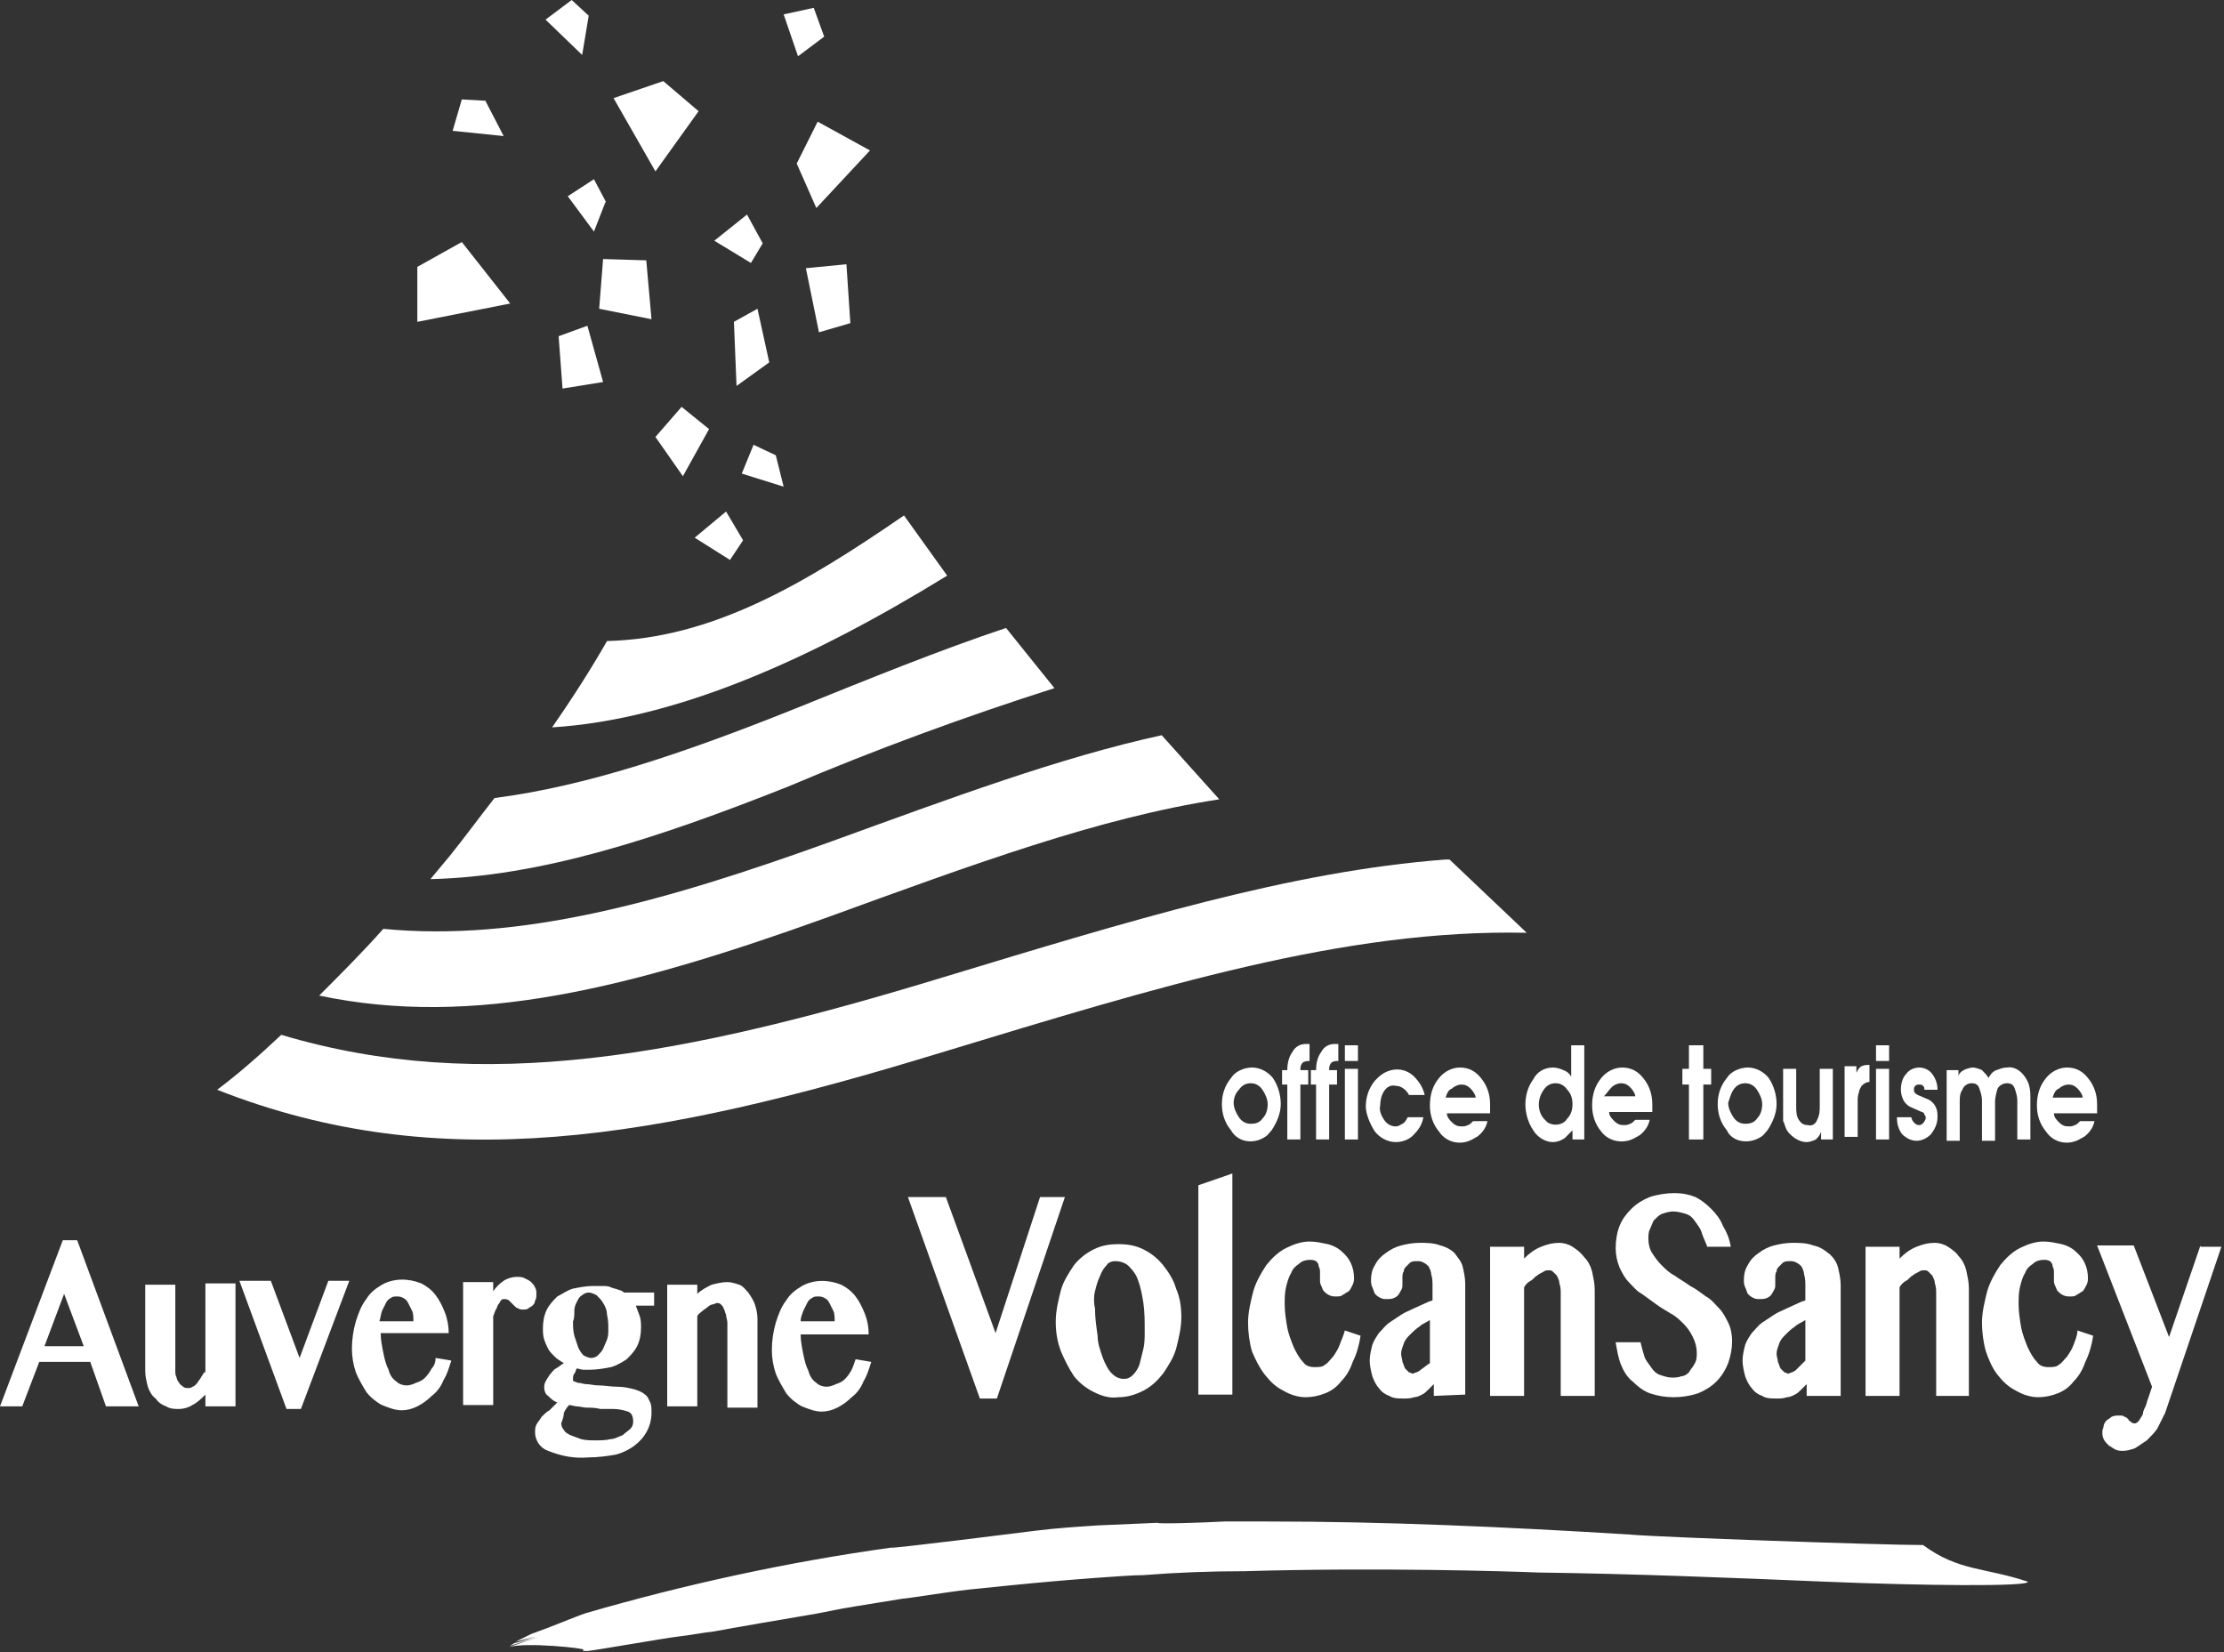 <?xml version="1.0" encoding="utf-8"?>
<!-- Generator: Adobe Illustrator 26.3.1, SVG Export Plug-In . SVG Version: 6.00 Build 0)  -->
<svg version="1.1" id="Calque_1" xmlns="http://www.w3.org/2000/svg" xmlns:xlink="http://www.w3.org/1999/xlink" x="0px" y="0px"
	 viewBox="0 0 170 126.3" style="enable-background:new 0 0 170 126.3;" xml:space="preserve">
<rect x="0" y="0" width="170" height="126.3" fill="#333333" stroke="none"/>
<style type="text/css">
	.st0{fill:#FFFFFF;}
</style>
<g>
	<path class="st0" d="M138.6,95.2c-0.5-0.2-1.1-0.2-1.6-0.2c-0.5,0-1,0.1-1.4,0.2c-0.4,0.1-0.8,0.3-1.2,0.6
		c-0.3,0.2-0.6,0.5-0.8,0.9c-0.2,0.3-0.3,0.7-0.3,1.1c0,0.2,0,0.4,0.1,0.6c0.1,0.2,0.1,0.3,0.2,0.5c0.1,0.1,0.2,0.2,0.4,0.3
		c0.2,0.1,0.3,0.1,0.5,0.1c0.2,0,0.4,0,0.6-0.1c0.2-0.1,0.3-0.2,0.4-0.4c0.1-0.2,0.2-0.3,0.2-0.5c0-0.2,0-0.4,0-0.6
		c0-0.2,0-0.4,0.1-0.5c0-0.2,0.1-0.3,0.2-0.4c0.1-0.1,0.2-0.2,0.3-0.3c0.2-0.1,0.3-0.1,0.5-0.1c0.2,0,0.3,0,0.5,0.1
		c0.2,0.1,0.3,0.2,0.4,0.3c0.1,0.2,0.2,0.4,0.2,0.6c0.1,0.3,0.1,0.6,0.1,0.9v1.1l-0.3,0.1l-1.1,0.5c-0.4,0.2-0.7,0.3-1,0.5
		c-0.3,0.2-0.6,0.4-0.9,0.6c-0.3,0.2-0.5,0.5-0.8,0.8c-0.2,0.3-0.4,0.6-0.5,0.9c-0.1,0.4-0.2,0.8-0.2,1.2c0,0.4,0.1,0.8,0.2,1.2
		c0.1,0.3,0.3,0.7,0.5,0.9c0.2,0.3,0.5,0.5,0.8,0.6c0.3,0.2,0.7,0.2,1.1,0.2c0.3,0,0.5,0,0.8-0.1c0.2,0,0.4-0.1,0.6-0.2
		c0.2-0.1,0.3-0.2,0.5-0.4c0.1-0.1,0.3-0.3,0.4-0.4v0.9l2.6,0v-8.5c0-0.4-0.1-0.9-0.2-1.3c-0.1-0.4-0.3-0.7-0.6-1
		C139.4,95.5,139.1,95.3,138.6,95.2z M138,104c-0.2,0.2-0.5,0.5-0.7,0.7c-0.2,0.2-0.4,0.2-0.6,0.3c-0.1,0-0.2-0.1-0.3-0.1
		c-0.1-0.1-0.2-0.2-0.3-0.3c-0.1-0.2-0.1-0.3-0.2-0.5c0-0.2-0.1-0.4-0.1-0.6c0-0.3,0.1-0.5,0.2-0.8c0.1-0.3,0.3-0.5,0.5-0.7
		c0.2-0.2,0.4-0.4,0.7-0.6c0.2-0.2,0.5-0.3,0.8-0.5L138,104z"/>
	<path class="st0" d="M112,106.6v-8.5c0-0.4-0.1-0.9-0.2-1.3c-0.1-0.4-0.4-0.7-0.6-1c-0.3-0.3-0.7-0.5-1.1-0.6
		c-0.5-0.2-1.1-0.2-1.6-0.2c-0.5,0-1,0.1-1.4,0.2c-0.4,0.1-0.8,0.3-1.2,0.6c-0.3,0.2-0.6,0.5-0.8,0.9c-0.2,0.3-0.3,0.7-0.3,1.1
		c0,0.2,0,0.4,0.1,0.6c0.1,0.2,0.1,0.3,0.2,0.5c0.1,0.1,0.2,0.2,0.4,0.3c0.2,0.1,0.3,0.1,0.5,0.1c0.2,0,0.4,0,0.6-0.1
		c0.2-0.1,0.3-0.2,0.4-0.4c0.1-0.2,0.2-0.3,0.2-0.5c0-0.2,0-0.4,0-0.6c0-0.2,0-0.4,0.1-0.5c0-0.2,0.1-0.3,0.2-0.4
		c0.1-0.1,0.2-0.2,0.3-0.3c0.2-0.1,0.3-0.1,0.5-0.1c0.2,0,0.3,0,0.5,0.1c0.2,0.1,0.3,0.2,0.4,0.3c0.1,0.2,0.2,0.4,0.2,0.6
		c0.1,0.3,0.1,0.6,0.1,0.9v1.1l-0.3,0.1l-1.1,0.5c-0.4,0.2-0.7,0.3-1,0.5c-0.3,0.2-0.6,0.4-0.9,0.6c-0.3,0.2-0.5,0.5-0.8,0.8
		c-0.2,0.3-0.4,0.6-0.5,0.9c-0.1,0.4-0.2,0.8-0.2,1.2c0,0.4,0.1,0.8,0.2,1.2c0.1,0.3,0.3,0.7,0.5,0.9c0.2,0.3,0.5,0.5,0.8,0.6
		c0.3,0.2,0.7,0.2,1.1,0.2c0.3,0,0.5,0,0.8-0.1c0.2,0,0.4-0.1,0.6-0.2c0.2-0.1,0.3-0.2,0.5-0.4c0.1-0.1,0.3-0.3,0.4-0.4v0.9
		L112,106.6z M108.6,104.7c-0.2,0.2-0.4,0.2-0.6,0.3c-0.1,0-0.2-0.1-0.3-0.1c-0.1-0.1-0.2-0.2-0.3-0.3c-0.1-0.2-0.1-0.3-0.2-0.5
		c0-0.2-0.1-0.4-0.1-0.6c0-0.3,0.1-0.5,0.2-0.8c0.1-0.3,0.3-0.5,0.5-0.7c0.2-0.2,0.4-0.4,0.7-0.6c0.2-0.2,0.5-0.3,0.8-0.5l0,3.3
		C109.1,104.3,108.9,104.5,108.6,104.7z"/>
	<polygon class="st0" points="79.5,91.5 76.1,101.9 72.3,91.5 69.4,91.5 74.9,106.9 76.2,106.9 81.4,91.5 	"/>
	<path class="st0" d="M82.1,105.2c0.4,0.5,0.9,0.9,1.5,1.2c0.6,0.3,1.2,0.5,1.9,0.4c0.7,0,1.3-0.2,1.9-0.5c0.6-0.3,1.1-0.8,1.5-1.3
		c0.4-0.6,0.8-1.2,1-1.9c0.2-0.8,0.4-1.6,0.4-2.4l0,0c0-0.8-0.1-1.5-0.4-2.2c-0.2-0.7-0.6-1.3-1-1.8c-0.4-0.5-0.9-0.9-1.5-1.2
		c-0.6-0.3-1.2-0.4-1.9-0.4c-0.7,0-1.3,0.1-1.9,0.4c-0.6,0.3-1.1,0.7-1.5,1.2c-0.4,0.6-0.8,1.2-1,1.9c-0.2,0.8-0.4,1.6-0.4,2.4
		c0,0.8,0.1,1.5,0.4,2.3C81.4,104,81.7,104.6,82.1,105.2z M83.7,98.7c0.1-0.4,0.2-0.8,0.4-1.2c0.1-0.3,0.3-0.6,0.5-0.8
		c0.1-0.2,0.4-0.3,0.6-0.3c0.4,0,0.8,0.1,1.1,0.4c0.3,0.3,0.6,0.7,0.7,1.1c0.2,0.5,0.3,1.1,0.4,1.7c0.1,0.7,0.1,1.4,0.1,2.1l0,0
		c0,0.5,0,1-0.1,1.4c-0.1,0.4-0.2,0.8-0.3,1.2c-0.1,0.3-0.3,0.6-0.5,0.8c-0.2,0.2-0.4,0.3-0.7,0.3c-0.4,0-0.7-0.2-0.9-0.4
		c-0.3-0.3-0.5-0.7-0.7-1.2c-0.2-0.6-0.4-1.1-0.4-1.7c-0.1-0.7-0.2-1.4-0.2-2.1C83.6,99.6,83.6,99.1,83.7,98.7z"/>
	<polygon class="st0" points="91.6,106.6 94.2,106.6 94.2,89.7 91.6,90.6 	"/>
	<path class="st0" d="M96.7,105.1c0.4,0.5,0.8,0.9,1.4,1.2c0.5,0.3,1.1,0.5,1.7,0.5c0.5,0,1-0.1,1.5-0.3c0.5-0.2,0.9-0.5,1.2-0.9
		c0.4-0.4,0.7-0.9,0.9-1.5c0.3-0.6,0.5-1.3,0.6-2l-1.2-0.4c-0.1,0.4-0.3,0.8-0.4,1.1c-0.1,0.3-0.3,0.6-0.5,0.9
		c-0.2,0.2-0.4,0.5-0.6,0.6c-0.2,0.2-0.5,0.2-0.8,0.2c-0.4,0-0.7-0.1-0.9-0.4c-0.3-0.3-0.5-0.7-0.7-1.1c-0.2-0.5-0.4-1-0.5-1.5
		c-0.1-0.6-0.2-1.2-0.2-1.8c0-0.4,0-0.9,0.1-1.3c0.1-0.4,0.2-0.8,0.4-1.1c0.1-0.3,0.3-0.5,0.6-0.7c0.2-0.2,0.5-0.3,0.8-0.3
		c0.2,0,0.3,0,0.5,0.1l0,0c0.1,0.1,0.2,0.2,0.2,0.4c0.1,0.2,0.1,0.3,0.1,0.5c0,0.2,0,0.4,0,0.5c0,0.2,0,0.3,0.1,0.5
		c0.1,0.2,0.1,0.3,0.2,0.4c0.1,0.1,0.2,0.2,0.4,0.3c0.2,0.1,0.4,0.1,0.5,0.1c0.2,0,0.4,0,0.5-0.1c0.2-0.1,0.3-0.2,0.5-0.3
		c0.1-0.1,0.2-0.3,0.3-0.5c0.1-0.2,0.1-0.4,0.1-0.5c0-0.8-0.3-1.5-0.9-2c-0.3-0.3-0.7-0.5-1.1-0.6c-0.5-0.1-0.9-0.2-1.4-0.2
		c-0.6,0-1.2,0.2-1.8,0.5c-0.6,0.3-1.1,0.8-1.5,1.3c-0.4,0.6-0.8,1.3-1,2c-0.2,0.8-0.4,1.6-0.4,2.4c0,0.7,0.1,1.5,0.3,2.2
		C96,104,96.3,104.6,96.7,105.1z"/>
	<path class="st0" d="M120.2,95.3c-0.3-0.2-0.7-0.3-1-0.3c-0.5,0-0.9,0.1-1.4,0.3c-0.5,0.2-0.9,0.5-1.3,0.9v-0.9h-2.6v11.4h2.6v-8.3
		c0.1-0.2,0.3-0.4,0.5-0.5c0.2-0.1,0.3-0.3,0.5-0.4c0.1-0.1,0.3-0.2,0.5-0.3c0.1-0.1,0.3-0.1,0.4-0.1c0.1,0,0.2,0,0.3,0.1
		c0.1,0.1,0.2,0.2,0.3,0.3c0.1,0.2,0.2,0.4,0.2,0.6c0.1,0.3,0.1,0.5,0.1,0.8l0,7.8h2.6v-8.1c0-0.5-0.1-0.9-0.2-1.4
		c-0.1-0.4-0.3-0.8-0.6-1.1C120.8,95.7,120.5,95.5,120.2,95.3z"/>
	<path class="st0" d="M124.7,92.4c-0.4,0.4-0.7,0.8-0.9,1.3c-0.2,0.5-0.3,1.1-0.3,1.7c0,0.5,0.1,1,0.3,1.5c0.2,0.4,0.4,0.8,0.7,1.1
		c0.3,0.3,0.6,0.7,1,0.9c0.4,0.3,0.7,0.5,1.1,0.8s0.8,0.5,1.1,0.7c0.4,0.2,0.7,0.5,1,0.8c0.3,0.3,0.5,0.6,0.7,1
		c0.2,0.4,0.3,0.8,0.3,1.2c0,0.3,0,0.6-0.2,0.9c-0.1,0.2-0.3,0.4-0.4,0.6c-0.2,0.2-0.4,0.3-0.6,0.3c-0.2,0.1-0.5,0.1-0.7,0.1
		c-0.3,0-0.6-0.1-0.9-0.2c-0.3-0.1-0.5-0.3-0.7-0.6c-0.2-0.3-0.4-0.5-0.5-0.8c-0.1-0.3-0.2-0.7-0.3-1.1h-1.9
		c0.1,0.6,0.2,1.2,0.4,1.7c0.2,0.5,0.5,1,0.9,1.3c0.4,0.4,0.8,0.7,1.3,0.9c0.6,0.2,1.2,0.3,1.8,0.3c0.7,0,1.3-0.1,1.9-0.3l0,0
		c0.5-0.2,1-0.5,1.4-0.9c0.4-0.4,0.7-0.9,0.9-1.4c0.2-0.6,0.3-1.1,0.3-1.7c0-0.5-0.1-1-0.3-1.4c-0.2-0.4-0.4-0.8-0.7-1.1
		c-0.3-0.3-0.6-0.7-1-0.9c-0.4-0.3-0.8-0.6-1.2-0.8c-0.4-0.3-0.8-0.5-1.2-0.8c-0.4-0.2-0.7-0.5-1-0.8c-0.3-0.3-0.5-0.6-0.7-0.9
		c-0.2-0.3-0.3-0.7-0.3-1.1c0-0.2,0-0.5,0.1-0.7c0.1-0.2,0.2-0.5,0.3-0.7c0.2-0.2,0.4-0.4,0.6-0.5c0.3-0.1,0.6-0.2,0.9-0.2
		c0.3,0,0.7,0.1,1,0.2c0.3,0.1,0.5,0.3,0.7,0.6c0.2,0.3,0.4,0.5,0.5,0.9c0.1,0.3,0.3,0.7,0.4,1h1.8c-0.1-0.6-0.3-1.1-0.6-1.6
		c-0.2-0.5-0.5-0.9-0.9-1.3c-0.4-0.4-0.8-0.7-1.2-0.9c-0.5-0.2-1-0.3-1.6-0.3c-0.6,0-1.3,0.1-1.9,0.3
		C125.6,91.7,125.1,92,124.7,92.4z"/>
	<path class="st0" d="M150.5,106.6v-8.1c0-0.5-0.1-0.9-0.2-1.4c-0.1-0.4-0.3-0.8-0.6-1.1c-0.2-0.3-0.5-0.5-0.8-0.7
		c-0.3-0.2-0.7-0.3-1-0.3c-0.5,0-0.9,0.1-1.4,0.3c-0.5,0.2-0.9,0.5-1.3,0.9v-0.9h-2.6v11.4h2.6v-8.3c0.1-0.2,0.3-0.4,0.5-0.5
		c0.2-0.1,0.3-0.3,0.5-0.4c0.1-0.1,0.3-0.2,0.5-0.3c0.1-0.1,0.3-0.1,0.4-0.1c0.1,0,0.2,0,0.3,0.1c0.1,0.1,0.2,0.2,0.3,0.3
		c0.1,0.2,0.2,0.4,0.2,0.6c0.1,0.3,0.1,0.5,0.1,0.8v7.8H150.5z"/>
	<path class="st0" d="M158.5,102.8c-0.1,0.3-0.3,0.6-0.5,0.9c-0.2,0.2-0.4,0.5-0.6,0.6c-0.2,0.2-0.5,0.2-0.8,0.2
		c-0.4,0-0.7-0.1-0.9-0.4c-0.3-0.3-0.5-0.7-0.7-1.1c-0.2-0.5-0.4-1-0.5-1.5c-0.1-0.6-0.2-1.2-0.2-1.8c0-0.4,0-0.9,0.1-1.3
		c0.1-0.4,0.2-0.8,0.4-1.1c0.1-0.3,0.3-0.5,0.6-0.7c0.2-0.2,0.5-0.3,0.8-0.3c0.2,0,0.3,0,0.5,0.1l0,0c0.1,0.1,0.2,0.2,0.2,0.4
		c0.1,0.2,0.1,0.3,0.1,0.5c0,0.2,0,0.4,0,0.5c0,0.2,0,0.3,0.1,0.5c0.1,0.2,0.1,0.3,0.2,0.4c0.1,0.1,0.2,0.2,0.4,0.3
		c0.2,0.1,0.4,0.1,0.5,0.1c0.2,0,0.4,0,0.5-0.1c0.2-0.1,0.3-0.2,0.5-0.3c0.1-0.1,0.2-0.3,0.3-0.5c0.1-0.2,0.1-0.4,0.1-0.5
		c0-0.8-0.3-1.5-0.9-2c-0.3-0.3-0.7-0.5-1.1-0.6c-0.5-0.1-0.9-0.2-1.4-0.2c-0.6,0-1.2,0.2-1.8,0.5c-0.6,0.3-1.1,0.8-1.5,1.3
		c-0.4,0.6-0.8,1.3-1,2c-0.2,0.8-0.4,1.6-0.4,2.4c0,0.7,0.1,1.5,0.3,2.2c0.2,0.6,0.5,1.3,0.9,1.8c0.4,0.5,0.8,0.9,1.4,1.2
		c0.5,0.3,1.1,0.5,1.7,0.5c0.5,0,1-0.1,1.5-0.3c0.5-0.2,0.9-0.5,1.2-0.9c0.4-0.4,0.7-0.9,0.9-1.5c0.3-0.6,0.5-1.3,0.6-2l-1.2-0.4
		C158.8,102.1,158.6,102.5,158.5,102.8z"/>
	<path class="st0" d="M168.2,95.2l-2.4,7l-2.7-7h-2.8l4.2,10.8l-0.3,0.9c-0.1,0.2-0.1,0.4-0.2,0.6c-0.1,0.2-0.2,0.4-0.2,0.6
		c-0.1,0.2-0.2,0.3-0.3,0.5c-0.1,0.1-0.2,0.2-0.3,0.2c-0.1,0-0.2,0-0.3-0.1c-0.1-0.1-0.2-0.1-0.2-0.2c-0.1-0.1-0.2-0.2-0.3-0.2
		c-0.1-0.1-0.2-0.1-0.4-0.1c-0.2,0-0.4,0-0.6,0.1c-0.1,0.1-0.3,0.2-0.4,0.3c-0.1,0.1-0.2,0.3-0.2,0.4c0,0.1-0.1,0.3-0.1,0.4
		c0,0.2,0,0.4,0.1,0.6c0.1,0.2,0.2,0.3,0.4,0.5c0.2,0.1,0.3,0.2,0.5,0.3c0.2,0.1,0.4,0.1,0.6,0.1c0.3,0,0.6-0.1,0.9-0.2
		c0.3-0.2,0.6-0.4,0.9-0.6c0.3-0.3,0.6-0.6,0.8-0.9c0.2-0.4,0.4-0.8,0.6-1.2l4.3-12.7H168.2z"/>
	<path class="st0" d="M124.6,117.3c-9.7-0.6-18.8-1-27.7-1c-0.7,0-3.1,0-3.3,0c-1.8,0.1-5.2,0.2-5.1,0.1l-4.6,0.2
		c-1.5,0.1-3.1,0.2-4.7,0.4c-0.8,0.1-11.1,1.4-11.1,1.3h0c-7.9,1.1-15.7,2.8-23.3,5c-0.9,0.3-2.5,1-4.2,1.6
		c-0.4,0.2-0.8,0.4-1.2,0.6l1.5-0.4c-0.6,0.2-1.1,0.4-1.6,0.5c-0.1,0.1-0.2,0.1-0.3,0.2l2.2-0.7l-2.3,0.8l0,0
		c1.3-0.4,5.9,0.1,5.7,0.2c-0.1,0.1,0,0.1,0.3,0.1c0.3,0,6-1,6.9-1.1s1.9-0.3,2.8-0.4c1-0.2,6.3-1.1,6.9-1.2
		c1.3-0.2,2.5-0.5,3.8-0.7l3.7-0.6c0.3,0,3.3-0.5,5.1-0.7c0.9-0.1,4.9-0.5,6.1-0.6c1.1-0.1,5.9-0.5,7.2-0.5c2.5-0.2,5.1-0.3,7.7-0.3
		c10.2-0.3,20,0,22.5,0.1c7.4,0.1,14.7,0.4,21.9,0.7c7.2,0.3,15.7,0.4,15.5,0c-3.3-1.1-5.3-0.8-8-2.8
		C143.9,118.1,126.7,117.5,124.6,117.3z"/>
	<path class="st0" d="M37.8,61c-1.1,1.4-2.2,2.9-3.4,4.4c-0.5,0.6-1,1.2-1.5,1.8c8.3-0.2,17.1-3,27.4-7.1c6.6-2.8,13.4-5.3,20.3-7.5
		l0,0l0,0L76.9,48c-5.1,1.7-10.5,3.9-16.2,6.2C52.2,57.6,44.8,60.1,37.8,61z"/>
	<path class="st0" d="M63.3,70.1c11-4,20.7-7.6,29.9-9l0,0l-4.4-4.9c-7.8,1.7-16.1,4.8-25.2,8.1C50.6,69,39.7,72,29.3,71
		c-1.6,1.8-3.3,3.5-4.9,5.1C36.2,78.6,48.3,75.5,63.3,70.1z"/>
	<path class="st0" d="M71.8,80.5c16.8-5.1,31-9.5,44.9-9.2v0l-5.9-5.6c-0.1,0-0.2,0-0.3,0c-11.9,0.9-24.2,4.7-38.4,9
		c-19.7,6-35.2,9-50.6,4.4c-1.7,1.6-3.3,3-4.9,4.2C33.6,90,50.2,87.1,71.8,80.5z"/>
	<polygon class="st0" points="116.8,71.4 116.7,71.3 116.8,71.4 	"/>
	<polygon class="st0" points="72.4,44 72.4,44 72.4,44 	"/>
	<path class="st0" d="M46.4,49c-1.2,2.1-2.6,4.3-4.2,6.6C51.7,55,62,50.4,72.4,44l-3.3-4.6C61.4,44.7,54.4,48.8,46.4,49z"/>
	<polygon class="st0" points="129.1,87.1 130.2,87.1 130.2,82.9 130.8,82.9 130.8,81.7 130.2,81.7 130.2,79.9 129.1,79.9 
		129.1,81.7 128.6,81.7 128.6,82.9 129.1,82.9 	"/>
	<path class="st0" d="M117.2,86.4c0.3,0.5,0.9,0.9,1.5,0.9c0.3,0,0.6-0.1,0.9-0.3c0.2-0.2,0.4-0.4,0.6-0.6v0.7h0.9v-7.2h-1l0,2.4
		c-0.1-0.2-0.3-0.4-0.6-0.5c-0.2-0.1-0.5-0.2-0.8-0.2c-0.6,0-1.2,0.3-1.5,0.9C116.4,83.6,116.4,85.2,117.2,86.4z M118,83.3
		c0.2-0.3,0.5-0.5,0.9-0.5c0.4,0,0.7,0.2,0.9,0.5l0,0c0.3,0.3,0.4,0.7,0.4,1.1c0,0.4-0.1,0.8-0.4,1.1c-0.3,0.5-1,0.6-1.5,0.3
		c-0.1-0.1-0.2-0.2-0.3-0.3C117.5,84.9,117.5,84,118,83.3z"/>
	<path class="st0" d="M125.1,86.9c0.1,0,0.1-0.1,0.2-0.1c0.4-0.3,0.7-0.7,0.8-1.2h-1.1c-0.1,0.1-0.3,0.3-0.4,0.3
		c-0.2,0.1-0.3,0.1-0.5,0.1c-0.3,0-0.5-0.1-0.7-0.3c-0.2-0.2-0.4-0.4-0.4-0.7h3.3c0-0.1,0-0.2,0-0.3c0-0.1,0-0.2,0-0.3
		c0-0.7-0.2-1.4-0.7-2c-0.4-0.5-0.9-0.8-1.6-0.8c-0.6,0-1.2,0.3-1.6,0.8l0,0c-0.5,0.6-0.7,1.3-0.7,2.1c0,0.7,0.2,1.4,0.7,2
		C123,87.3,124.2,87.5,125.1,86.9z M123.2,83.1c0.2-0.2,0.5-0.3,0.7-0.3c0.3,0,0.5,0.1,0.7,0.3l0,0c0.2,0.2,0.4,0.5,0.4,0.7h-2.4
		C122.8,83.6,123,83.3,123.2,83.1z"/>
	<path class="st0" d="M113.9,84.7c0-0.1,0-0.2,0-0.3c0-0.7-0.2-1.4-0.7-2c-0.4-0.5-0.9-0.8-1.6-0.8c-0.6,0-1.2,0.3-1.6,0.8l0,0
		c-0.5,0.6-0.7,1.3-0.7,2.1c0,0.7,0.2,1.4,0.7,2c0.6,0.9,1.8,1.1,2.7,0.5c0.1,0,0.1-0.1,0.2-0.1c0.4-0.3,0.7-0.7,0.8-1.2h-1.1
		c-0.1,0.1-0.3,0.3-0.4,0.3c-0.2,0.1-0.3,0.1-0.5,0.1c-0.3,0-0.5-0.1-0.7-0.3c-0.2-0.2-0.4-0.4-0.4-0.7h3.3
		C113.9,84.9,113.9,84.8,113.9,84.7z M110.5,83.9c0.1-0.3,0.2-0.6,0.5-0.7c0.2-0.2,0.5-0.3,0.7-0.3c0.3,0,0.5,0.1,0.7,0.3l0,0
		c0.2,0.2,0.4,0.5,0.4,0.7H110.5z"/>
	<path class="st0" d="M160.3,84.7c0-0.1,0-0.2,0-0.3c0-0.7-0.2-1.4-0.7-2c-0.4-0.5-0.9-0.8-1.6-0.8c-0.6,0-1.2,0.3-1.6,0.8l0,0
		c-0.5,0.6-0.7,1.3-0.7,2.1c0,0.7,0.2,1.4,0.7,2c0.6,0.9,1.8,1.1,2.7,0.5c0.1,0,0.1-0.1,0.2-0.1c0.4-0.3,0.7-0.7,0.8-1.2H159
		c-0.1,0.1-0.3,0.3-0.4,0.3c-0.2,0.1-0.3,0.1-0.5,0.1c-0.3,0-0.5-0.1-0.7-0.3c-0.2-0.2-0.4-0.4-0.4-0.7h3.3
		C160.3,84.9,160.3,84.8,160.3,84.7z M156.9,83.9c0.1-0.3,0.2-0.6,0.5-0.7c0.2-0.2,0.5-0.3,0.7-0.3c0.3,0,0.5,0.1,0.7,0.3l0,0
		c0.2,0.2,0.4,0.5,0.4,0.7H156.9z"/>
	<path class="st0" d="M100.1,81.1v-1.3h-0.3c-0.4,0-0.8,0.2-1,0.6c-0.3,0.4-0.4,0.9-0.4,1.4h-0.4v1.1h0.4v4.2h1v-4.2h0.6v-1.1h-0.6
		c0-0.2,0-0.4,0.2-0.6C99.8,81.1,100,81.1,100.1,81.1z"/>
	<rect x="143.4" y="81.7" class="st0" width="1" height="5.4"/>
	<path class="st0" d="M142,84.2c0-0.2,0-0.5,0.1-0.7c0-0.2,0.1-0.3,0.2-0.5c0.2-0.2,0.4-0.3,0.6-0.3v-1.3c-0.2,0-0.4,0-0.6,0.1
		c-0.2,0.1-0.3,0.3-0.4,0.5v-0.5H141v5.4l1,0V84.2z"/>
	<rect x="102.8" y="79.9" class="st0" width="1" height="1.2"/>
	<path class="st0" d="M149.8,84.2c0-0.3,0-0.6,0.2-0.9c0.1-0.3,0.4-0.5,0.7-0.5c0.3,0,0.5,0.1,0.6,0.4c0.1,0.3,0.2,0.6,0.2,0.9v3.1
		h1v-3c0-0.3,0.1-0.7,0.2-1c0.1-0.2,0.4-0.4,0.7-0.4c0.3,0,0.5,0.1,0.6,0.4c0.1,0.3,0.2,0.6,0.2,0.9v3h1v-3.3c0-0.6-0.1-1.1-0.5-1.6
		c-0.3-0.4-0.8-0.7-1.3-0.6c-0.3,0-0.5,0.1-0.8,0.2c-0.3,0.1-0.5,0.4-0.6,0.6c-0.1-0.2-0.3-0.4-0.5-0.6c-0.2-0.1-0.5-0.2-0.7-0.2
		c-0.2,0-0.5,0.1-0.7,0.2l0,0c-0.2,0.1-0.4,0.3-0.4,0.5v-0.5h-0.9v5.4h1V84.2z"/>
	<rect x="102.8" y="81.7" class="st0" width="1" height="5.4"/>
	<path class="st0" d="M146.7,86C146.7,86,146.7,86,146.7,86c-0.2,0-0.3-0.1-0.4-0.2c-0.1-0.1-0.2-0.3-0.2-0.4H145
		c0,0.5,0.1,0.9,0.4,1.3c0.3,0.3,0.7,0.5,1.1,0.5c0.4,0,0.8-0.2,1.1-0.5c0.3-0.4,0.5-0.8,0.5-1.3c0-0.2,0-0.5-0.1-0.7
		c-0.1-0.3-0.4-0.6-0.7-0.7l-0.7-0.3c-0.2-0.1-0.3-0.2-0.3-0.4c0-0.1,0-0.2,0.1-0.3c0.1-0.1,0.2-0.1,0.3-0.1c0.1,0,0.2,0,0.3,0.1
		c0.1,0.1,0.1,0.2,0.1,0.3h1c0-0.4-0.1-0.8-0.4-1.2c-0.2-0.3-0.6-0.5-1-0.5c-0.4,0-0.8,0.2-1,0.5l0,0c-0.3,0.3-0.4,0.8-0.4,1.2
		c0,0.3,0.1,0.6,0.2,0.8c0.1,0.2,0.3,0.4,0.5,0.5l0.9,0.4c0.1,0,0.2,0.1,0.2,0.2c0.1,0.1,0.1,0.2,0.1,0.3
		C147.1,85.8,146.9,86,146.7,86z"/>
	<rect x="143.4" y="79.9" class="st0" width="1" height="1.2"/>
	<path class="st0" d="M105.1,86.5c0.4,0.5,1,0.8,1.6,0.8c0.5,0,1-0.2,1.3-0.5c0.4-0.4,0.7-0.8,0.8-1.4h-1.2
		c-0.1,0.2-0.2,0.4-0.4,0.5c-0.2,0.1-0.3,0.2-0.5,0.2c-0.4,0-0.7-0.2-0.9-0.5c-0.2-0.3-0.4-0.7-0.3-1.1c0-0.4,0.1-0.8,0.3-1.1
		c0.2-0.3,0.5-0.5,0.9-0.4c0.4,0,0.8,0.3,1,0.7h1.2c-0.1-0.5-0.4-1-0.8-1.4c-0.8-0.8-2-0.7-2.8,0.1c-0.1,0.1-0.1,0.1-0.2,0.2l0,0
		c-0.5,0.6-0.7,1.3-0.7,2C104.4,85.1,104.7,85.9,105.1,86.5z"/>
	<path class="st0" d="M136.5,86.2c0.1,0.3,0.4,0.6,0.7,0.8c0.3,0.2,0.6,0.3,0.9,0.3c0.2,0,0.5-0.1,0.7-0.2c0.2-0.2,0.3-0.3,0.4-0.6
		v0.6h0.9v-5.4h-1v2.8c0,0.4,0,0.7-0.2,1.1c-0.1,0.3-0.4,0.5-0.7,0.4c-0.3,0-0.5-0.1-0.7-0.4c-0.2-0.3-0.2-0.7-0.2-1v-2.9h-1l0,3.3
		c0,0.2,0,0.4,0,0.7C136.4,85.8,136.4,86,136.5,86.2z"/>
	<path class="st0" d="M96.7,86.9c0.2-0.1,0.3-0.3,0.5-0.5c0.4-0.6,0.7-1.3,0.7-2c0-0.7-0.2-1.4-0.6-2c-0.4-0.5-1-0.8-1.6-0.8
		c-0.6,0-1.3,0.3-1.6,0.8l0,0c-0.5,0.6-0.7,1.3-0.7,2c0,0.7,0.2,1.4,0.7,2C94.6,87.3,95.8,87.5,96.7,86.9z M94.7,83.3
		c0.2-0.3,0.5-0.5,0.9-0.5c0.4,0,0.7,0.2,0.9,0.5c0.2,0.3,0.4,0.7,0.4,1.1c0,0.4-0.1,0.8-0.4,1.1c-0.2,0.3-0.5,0.4-0.9,0.4
		c-0.4,0-0.7-0.2-0.9-0.5c-0.2-0.3-0.4-0.7-0.4-1.1C94.3,84,94.4,83.6,94.7,83.3z"/>
	<path class="st0" d="M134.6,86.9c0.2-0.1,0.3-0.3,0.5-0.5c0.4-0.6,0.7-1.3,0.7-2c0-0.7-0.2-1.4-0.6-2c-0.4-0.5-1-0.8-1.6-0.8
		c-0.6,0-1.3,0.3-1.6,0.8l0,0c-0.5,0.6-0.7,1.3-0.7,2c0,0.7,0.2,1.4,0.7,2C132.4,87.3,133.7,87.5,134.6,86.9z M132.5,83.3
		c0.2-0.3,0.5-0.5,0.9-0.5c0.4,0,0.7,0.2,0.9,0.5c0.2,0.3,0.4,0.7,0.4,1.1c0,0.4-0.1,0.8-0.4,1.1c-0.2,0.3-0.5,0.4-0.9,0.4
		c-0.4,0-0.7-0.2-0.9-0.5c-0.2-0.3-0.4-0.7-0.4-1.1C132.2,84,132.3,83.6,132.5,83.3z"/>
	<path class="st0" d="M102.3,81.1v-1.3H102c-0.4,0-0.8,0.2-1,0.6c-0.3,0.4-0.4,0.9-0.4,1.4h-0.4v1.1h0.4v4.2h1v-4.2h0.6v-1.1h-0.6
		c0-0.2,0-0.4,0.2-0.6C102,81.1,102.1,81.1,102.3,81.1z"/>
	<polygon class="st0" points="45,1.2 43.7,0 41.7,1.5 44.5,4.2 	"/>
	<polygon class="st0" points="37.1,7.7 35.3,7.6 34.6,10 38.5,10.4 	"/>
	<polygon class="st0" points="39,23.2 35.3,18.5 31.9,20.4 31.9,24.6 	"/>
	<polygon class="st0" points="63,2.8 62.2,0.6 59.9,1.1 61,4.3 	"/>
	<polygon class="st0" points="42.7,25.7 43,29.7 46.1,29.2 44.9,24.9 	"/>
	<polygon class="st0" points="53.4,8.5 50.7,6.2 46.9,7.5 50.1,13.1 	"/>
	<polygon class="st0" points="64.7,20.2 61.6,20.5 62.6,25.4 65,24.7 	"/>
	<polygon class="st0" points="56.1,24.6 56.3,29.5 58.8,27.7 57.9,23.6 	"/>
	<polygon class="st0" points="56.7,36.2 59.9,37.2 59.3,34.8 57.6,34 	"/>
	<polygon class="st0" points="45.4,17.7 46.3,15.4 45.4,13.7 43.4,15 	"/>
	<polygon class="st0" points="60.9,12.5 62.4,15.9 66.5,11.5 62.5,9.3 	"/>
	<polygon class="st0" points="50.1,33.4 52.2,36.4 54.2,32.8 52.1,31.1 	"/>
	<polygon class="st0" points="49.4,19.9 46.1,19.8 45.8,23.6 49.8,24.4 	"/>
	<polygon class="st0" points="55.5,39.1 53.1,41.1 55.8,42.8 56.8,41.3 	"/>
	<polygon class="st0" points="58.3,18.6 57.1,16.4 54.6,18.4 57.4,20.1 	"/>
	<path class="st0" d="M41.4,108.3c-0.1,0.2-0.3,0.4-0.4,0.6c-0.1,0.2-0.1,0.4-0.1,0.6c0,0.6,0.4,1.2,1,1.4c1,0.4,2,0.6,3.1,0.5
		c0.7,0,1.4-0.1,2-0.2c0.5-0.1,1.1-0.4,1.5-0.7c0.8-0.6,1.3-1.5,1.3-2.5c0-0.3,0-0.6-0.1-0.8c-0.1-0.2-0.2-0.5-0.4-0.6
		c-0.2-0.2-0.5-0.3-0.8-0.4c-0.4-0.1-0.8-0.2-1.3-0.2c-0.5,0-1-0.1-1.4-0.1c-0.4,0-0.7-0.1-1-0.1c-0.2,0-0.4-0.1-0.6-0.1
		c-0.1,0-0.2-0.1-0.3-0.1c-0.1,0-0.1-0.1-0.1-0.1c0,0,0-0.1,0-0.1c0-0.1,0-0.3,0.1-0.4c0.1-0.1,0.1-0.3,0.2-0.4
		c0.1,0,0.3,0.1,0.5,0.1c0.2,0,0.3,0,0.5,0c0.5,0,1.1-0.1,1.6-0.2c0.4-0.1,0.9-0.4,1.2-0.6c0.3-0.3,0.6-0.6,0.8-1
		c0.2-0.4,0.3-0.9,0.3-1.4c0-0.3,0-0.6-0.1-0.9c-0.1-0.3-0.2-0.5-0.3-0.8l0,0h1.4v-1h-2.3c-0.1-0.1-0.3-0.2-0.4-0.2
		c-0.2-0.1-0.4-0.1-0.6-0.2c-0.2-0.1-0.4-0.1-0.7-0.1c-0.2,0-0.5,0-0.7,0c-0.5,0-1,0.1-1.5,0.2c-0.4,0.1-0.8,0.4-1.2,0.6
		c-0.3,0.3-0.6,0.6-0.8,1c-0.2,0.4-0.3,0.9-0.3,1.4c0,0.3,0,0.6,0.1,0.9c0.1,0.3,0.2,0.5,0.3,0.7c0.1,0.2,0.3,0.4,0.5,0.6
		c0.2,0.2,0.4,0.3,0.7,0.5c-0.2,0.1-0.4,0.3-0.6,0.4c-0.2,0.1-0.3,0.3-0.5,0.5c-0.1,0.2-0.2,0.3-0.3,0.5c-0.1,0.2-0.1,0.3-0.1,0.5
		c0,0.2,0.1,0.5,0.3,0.6c0.2,0.2,0.4,0.4,0.7,0.5c-0.2,0.2-0.4,0.4-0.6,0.6C41.8,107.9,41.6,108.1,41.4,108.3z M43.9,100.2
		c0-0.3,0.1-0.5,0.2-0.7c0.1-0.2,0.2-0.4,0.4-0.5c0.1-0.1,0.3-0.2,0.5-0.2c0.2,0,0.4,0.1,0.6,0.2c0.2,0.2,0.4,0.4,0.5,0.6
		c0.2,0.3,0.3,0.6,0.3,0.9c0.1,0.4,0.1,0.8,0.1,1.1l0,0c0,0.3,0,0.5-0.1,0.8c-0.1,0.2-0.2,0.5-0.3,0.7c-0.1,0.2-0.2,0.3-0.4,0.5
		c-0.1,0.1-0.3,0.2-0.5,0.2c-0.2,0-0.4-0.1-0.6-0.2c-0.2-0.2-0.3-0.4-0.4-0.6c-0.1-0.3-0.2-0.6-0.3-0.9c-0.1-0.4-0.1-0.7-0.1-1.1
		C43.9,100.8,43.9,100.5,43.9,100.2z M43.1,108c0.1-0.2,0.2-0.4,0.4-0.6l0,0c0.2,0,0.4,0.1,0.6,0.1s0.5,0.1,0.8,0.1
		c0.3,0,0.6,0,1,0.1c0.3,0,0.7,0,1,0c0.4,0,0.8,0.1,1.1,0.2c0.3,0.1,0.4,0.4,0.4,0.8c0,0.2-0.1,0.4-0.2,0.5
		c-0.2,0.2-0.4,0.3-0.6,0.5c-0.3,0.1-0.6,0.3-0.9,0.3c-0.4,0.1-0.8,0.1-1.2,0.1c-0.4,0-0.7,0-1.1-0.1c-0.3-0.1-0.5-0.2-0.8-0.3
		c-0.2-0.1-0.4-0.2-0.5-0.4c-0.1-0.1-0.2-0.3-0.2-0.5C43,108.5,43.1,108.3,43.1,108z"/>
	<path class="st0" d="M4.8,94.8L0,107.5h1.7l1.3-3.4h3.9l1.2,3.4h2.5L5.9,94.8H4.8z M3.4,102.9l1.5-4l1.5,4H3.4z"/>
	<path class="st0" d="M15.6,104.9c-0.1,0.2-0.2,0.3-0.3,0.5c-0.1,0.1-0.2,0.3-0.3,0.4c-0.1,0.1-0.2,0.2-0.3,0.2
		c-0.1,0.1-0.2,0.1-0.3,0.1c-0.1,0-0.3,0-0.4-0.1c-0.1-0.1-0.3-0.2-0.3-0.3c-0.1-0.1-0.2-0.3-0.2-0.4c-0.1-0.2-0.1-0.3-0.1-0.5v-6.6
		l-2.3,0v6.6c0,0.4,0.1,0.8,0.2,1.2c0.1,0.3,0.3,0.7,0.6,0.9c0.2,0.3,0.5,0.5,0.8,0.6c0.3,0.2,0.7,0.2,1,0.2c0.3,0,0.7-0.1,1-0.3
		c0.4-0.2,0.7-0.5,1-0.8v0.9h2.3v-9.4h-2.3V104.9z"/>
	<polygon class="st0" points="22.9,103.8 20.7,97.9 18.3,97.9 21.9,107.7 23,107.7 26.7,97.9 25.1,97.9 	"/>
	<path class="st0" d="M33,104.6c-0.1,0.2-0.3,0.5-0.5,0.7c-0.2,0.2-0.4,0.3-0.7,0.4c-0.2,0.1-0.5,0.2-0.7,0.2
		c-0.3,0-0.6-0.1-0.8-0.3c-0.3-0.2-0.5-0.5-0.6-0.9c-0.2-0.4-0.3-0.8-0.4-1.3c-0.1-0.5-0.2-1-0.2-1.5h5.2c0-0.5-0.1-1.1-0.3-1.6
		c-0.2-0.5-0.4-0.9-0.7-1.3c-0.3-0.4-0.7-0.7-1.1-0.9c-1-0.4-2.1-0.4-3,0.1c-0.5,0.3-0.9,0.6-1.2,1.1c-0.4,0.5-0.6,1.1-0.8,1.7
		c-0.2,0.7-0.3,1.4-0.3,2.1c0,0.6,0.1,1.2,0.3,1.8c0.2,0.5,0.5,1,0.8,1.5c0.3,0.4,0.8,0.8,1.2,1c0.5,0.2,1,0.4,1.5,0.4
		c0.4,0,0.8-0.1,1.2-0.3c0.4-0.2,0.8-0.5,1.1-0.8c0.4-0.3,0.7-0.7,0.9-1.2c0.3-0.5,0.4-0.9,0.6-1.5l-1.2-0.2
		C33.3,104.1,33.2,104.4,33,104.6z M29.2,100.2c0.1-0.2,0.2-0.4,0.3-0.6c0.1-0.2,0.2-0.3,0.4-0.4c0.1-0.1,0.3-0.1,0.4-0.1
		c0.2,0,0.3,0,0.5,0.1c0.2,0.1,0.3,0.2,0.4,0.4c0.1,0.2,0.2,0.4,0.3,0.6c0.1,0.2,0.1,0.5,0.1,0.8l-2.6,0
		C29.1,100.7,29.1,100.5,29.2,100.2z"/>
	<path class="st0" d="M39.3,99.8c0.1,0.1,0.2,0.2,0.3,0.2c0.1,0.1,0.3,0.1,0.4,0.1c0.1,0,0.3,0,0.4-0.1c0.1-0.1,0.2-0.1,0.3-0.2
		c0.1-0.1,0.2-0.2,0.2-0.4c0.1-0.1,0.1-0.3,0.1-0.5c0-0.2,0-0.3-0.1-0.5c-0.1-0.2-0.2-0.3-0.3-0.4c-0.1-0.1-0.3-0.2-0.5-0.3
		c-0.2-0.1-0.4-0.1-0.6-0.1c-0.3,0-0.7,0.1-1,0.3c-0.3,0.2-0.6,0.5-0.8,0.8v-0.7h-2.3v9.4h2.3v-6.8c0.1-0.2,0.1-0.3,0.2-0.5
		c0.1-0.1,0.1-0.3,0.2-0.4c0.1-0.1,0.1-0.2,0.2-0.3c0.1-0.1,0.1-0.1,0.2-0.1c0.1,0,0.3,0,0.4,0.1C39.1,99.6,39.2,99.7,39.3,99.8z"/>
	<path class="st0" d="M51,98.1v9.4h2.3v-6.9c0.1-0.2,0.3-0.3,0.4-0.4c0.1-0.1,0.3-0.2,0.4-0.3c0.1-0.1,0.3-0.2,0.4-0.2
		c0.1,0,0.2-0.1,0.3-0.1c0.1,0,0.2,0,0.3,0.1c0.1,0.1,0.2,0.2,0.2,0.3c0.1,0.1,0.1,0.3,0.2,0.5c0,0.2,0.1,0.4,0.1,0.6l0,6.5h2.3
		v-6.8c0-0.4-0.1-0.8-0.2-1.1c-0.1-0.3-0.3-0.6-0.5-0.9c-0.2-0.2-0.4-0.5-0.7-0.6c-0.3-0.1-0.6-0.2-0.9-0.2c-0.4,0-0.8,0.1-1.2,0.2
		c-0.4,0.2-0.8,0.4-1.1,0.7v-0.7H51z"/>
	<path class="st0" d="M66.1,100.4c-0.2-0.5-0.4-0.9-0.7-1.3c-0.3-0.4-0.7-0.7-1.1-0.9c-1-0.4-2.1-0.4-3,0.1
		c-0.5,0.3-0.9,0.6-1.2,1.1c-0.4,0.5-0.6,1.1-0.8,1.7c-0.2,0.7-0.3,1.4-0.3,2.1c0,0.6,0.1,1.2,0.3,1.8c0.2,0.5,0.5,1,0.8,1.5
		c0.3,0.4,0.8,0.8,1.2,1c0.5,0.2,1,0.4,1.5,0.4c0.4,0,0.8-0.1,1.2-0.3c0.4-0.2,0.8-0.5,1.1-0.8c0.4-0.3,0.7-0.7,0.9-1.2
		c0.3-0.5,0.4-0.9,0.6-1.5l-1.2-0.2c-0.1,0.3-0.2,0.6-0.3,0.8c-0.1,0.2-0.3,0.5-0.5,0.7c-0.2,0.2-0.4,0.3-0.7,0.4
		c-0.2,0.1-0.5,0.2-0.7,0.2c-0.3,0-0.6-0.1-0.8-0.3c-0.3-0.2-0.5-0.5-0.6-0.9c-0.2-0.4-0.3-0.8-0.4-1.3c-0.1-0.5-0.2-1-0.2-1.5l0,0
		h5.2C66.4,101.4,66.3,100.9,66.1,100.4z M61.2,101c0-0.3,0.1-0.5,0.2-0.8c0.1-0.2,0.2-0.4,0.3-0.6c0.1-0.2,0.2-0.3,0.4-0.4
		c0.1-0.1,0.3-0.1,0.4-0.1c0.2,0,0.3,0,0.5,0.1c0.2,0.1,0.3,0.2,0.4,0.4c0.1,0.2,0.2,0.4,0.3,0.6c0.1,0.2,0.1,0.5,0.1,0.8L61.2,101z
		"/>
</g>
</svg>
